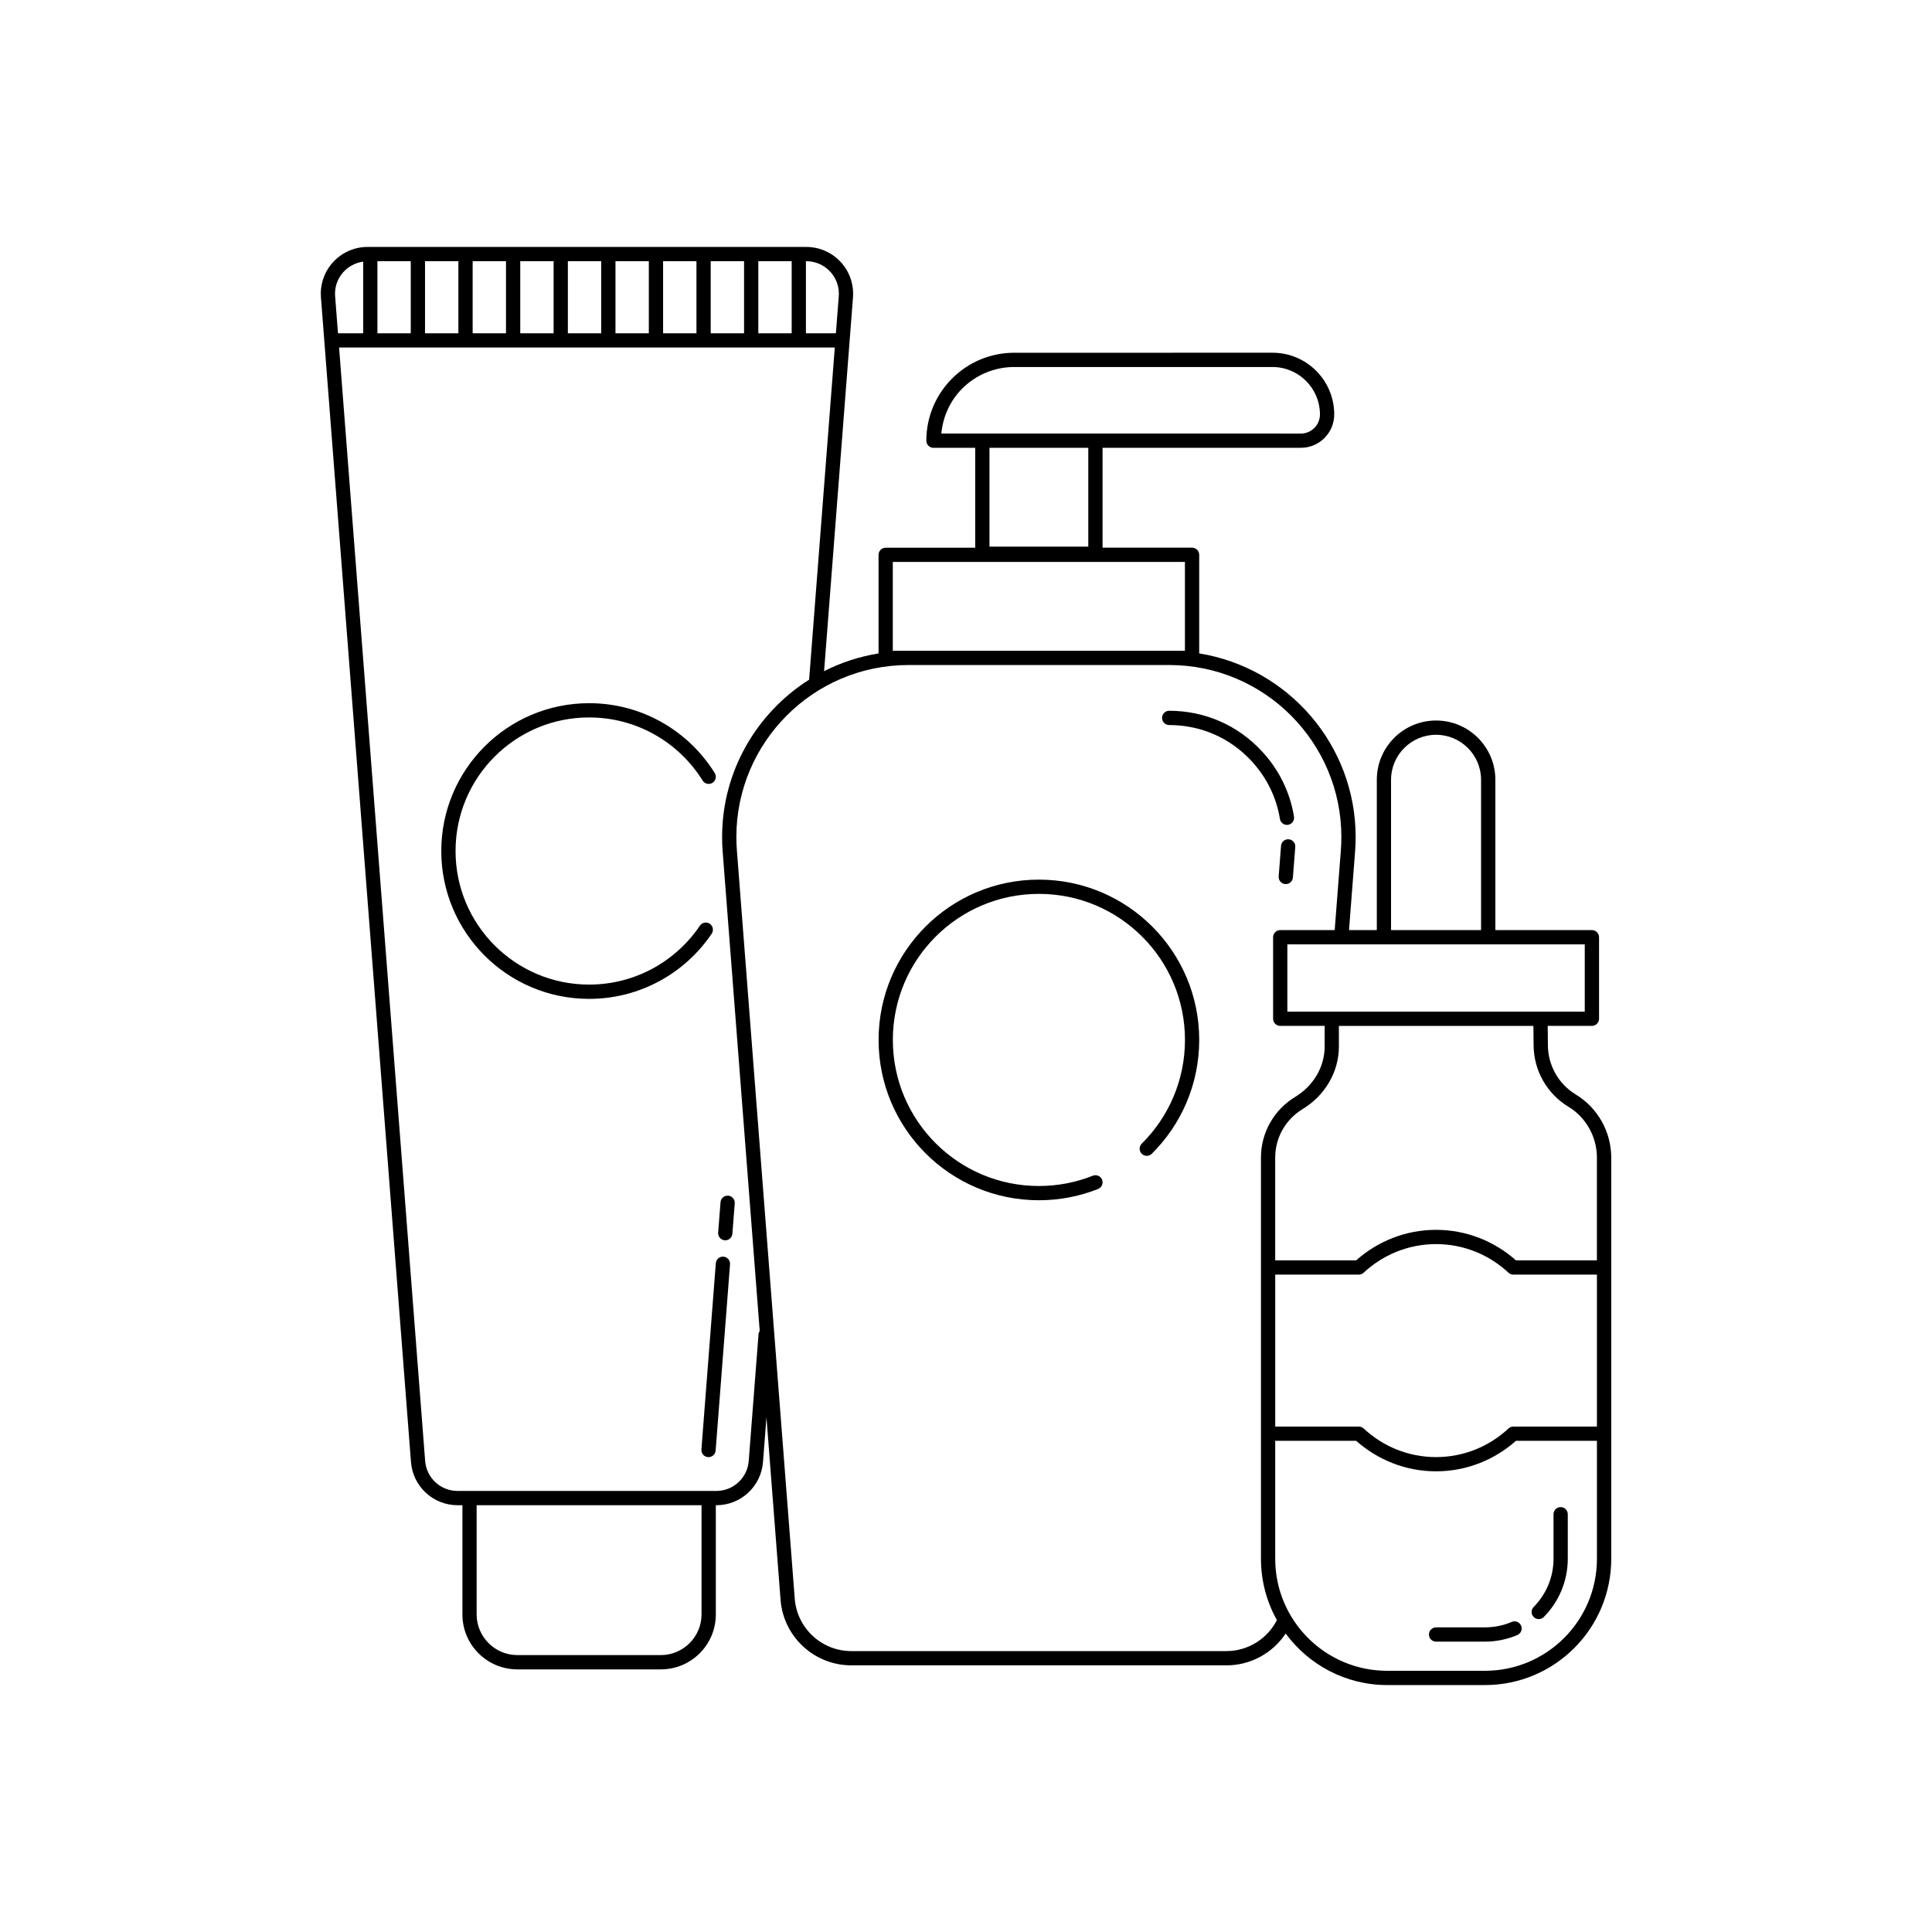 <?xml version="1.0" encoding="UTF-8"?>
<!-- Uploaded to: ICON Repo, www.iconrepo.com, Generator: ICON Repo Mixer Tools -->
<svg fill="#000000" width="800px" height="800px" version="1.1" viewBox="144 144 512 512" xmlns="http://www.w3.org/2000/svg">
 <g>
  <path d="m334.32 470.66c-0.082 1.039 0.699 1.949 1.738 2.031 1.039 0.082 1.949-0.699 2.031-1.738l0.625-8.059c0.082-1.039-0.699-1.949-1.738-2.031-1.039-0.082-1.949 0.699-2.031 1.738z"/>
  <path d="m557.59 543.4c-1.043 0-1.891 0.844-1.891 1.891v11.797c0 4.981-2.008 9.484-5.262 12.777-0.734 0.742-0.727 1.938 0.016 2.672s1.938 0.727 2.672-0.016c3.922-3.965 6.356-9.43 6.352-15.438v-11.797c0-1.039-0.844-1.887-1.887-1.887z"/>
  <path d="m544.63 573.82c-2.188 0.934-4.586 1.449-7.117 1.449h-12.938c-1.043 0-1.891 0.848-1.891 1.891 0 1.043 0.844 1.891 1.891 1.891h12.938c3.047 0 5.957-0.625 8.602-1.754 0.961-0.41 1.406-1.52 0.996-2.481-0.414-0.961-1.523-1.406-2.481-0.996z"/>
  <path d="m485.36 362.58c1.031-0.168 1.73-1.137 1.562-2.168-1.035-6.422-3.945-12.398-8.492-17.305-6.391-6.918-15.164-10.75-24.582-10.746-1.043 0-1.891 0.848-1.891 1.891s0.844 1.891 1.891 1.891c8.398 0.008 16.105 3.375 21.809 9.531 4.051 4.379 6.613 9.652 7.535 15.34 0.168 1.035 1.137 1.734 2.168 1.566z"/>
  <path d="m561.65 434.09c-4.59-2.769-7.41-7.719-7.438-13.074v-0.012l-0.055-5.133h11.719c0.496 0 0.984-0.203 1.336-0.555 0.352-0.352 0.555-0.84 0.555-1.336v-21.605c0-0.496-0.203-0.984-0.555-1.336-0.352-0.352-0.84-0.555-1.336-0.555h-25.59v-39.832c0-8.676-7.031-15.707-15.707-15.707s-15.707 7.031-15.707 15.707v39.832h-7.367l1.609-20.812c0.102-1.301 0.148-2.59 0.148-3.871 0-24.336-17.828-44.82-41.457-48.645v-26.129c0-0.496-0.203-0.984-0.555-1.336s-0.84-0.555-1.336-0.555h-23.723v-26.465h52.555c4.883 0 8.84-3.957 8.84-8.84 0-9.035-7.324-16.355-16.355-16.355l-68.434 0.004c-12.871 0-23.305 10.434-23.309 23.309 0 0.496 0.203 0.984 0.555 1.336 0.352 0.352 0.84 0.555 1.336 0.555h11.062v26.465h-23.723c-0.496 0-0.984 0.203-1.336 0.555-0.352 0.352-0.555 0.84-0.555 1.336v26.129c-5.129 0.832-9.977 2.43-14.434 4.703l7.66-99.078v-0.004l0.035-0.965c0-6.777-5.496-12.367-12.387-12.375l-116.3-0.004c-6.891 0.004-12.387 5.598-12.387 12.375l0.039 0.969 23.863 308.68c0.5 6.453 5.879 11.43 12.352 11.434h1.277v28.938c0 8.047 6.519 14.566 14.566 14.566h38.023c8.047 0 14.566-6.519 14.566-14.566v-28.938h0.148c6.473 0 11.852-4.981 12.352-11.434l0.918-11.879 3.738 48.375c0.758 9.805 8.934 17.371 18.77 17.375h99.395c6.519 0 12.312-3.332 15.695-8.434 6.094 8.27 15.871 13.656 26.934 13.656h25.875c18.488 0 33.469-14.984 33.473-33.473v-106.32c-0.016-6.965-3.719-13.273-9.348-16.676zm-162.66-187.11c3.539-3.535 8.41-5.719 13.809-5.719h68.426c6.945 0.012 12.566 5.633 12.578 12.578-0.004 2.793-2.266 5.055-5.062 5.062l-54.441-0.004h-40.836c0.445-4.629 2.414-8.805 5.527-11.918zm33.418 15.695v26.188h-26.188v-26.188zm112.65 259.38c-0.477 0-0.941 0.184-1.289 0.508-5.047 4.695-11.77 7.578-19.195 7.582-7.426 0-14.148-2.887-19.195-7.582-0.348-0.324-0.812-0.508-1.285-0.508h-22.145v-40.266h22.145c0.477 0 0.938-0.184 1.285-0.508 5.047-4.695 11.77-7.578 19.195-7.582 7.426 0 14.148 2.887 19.195 7.582 0.348 0.324 0.812 0.508 1.289 0.508h22.145v40.266zm5.367-101.01v-0.012c0.035 6.676 3.551 12.844 9.262 16.289 4.488 2.699 7.519 7.836 7.512 13.453v27.234h-21.453c-5.637-5-13.039-8.086-21.176-8.086s-15.539 3.086-21.176 8.086h-21.453v-27.234c0-5.441 2.894-10.195 7.231-12.828 5.824-3.527 9.648-9.703 9.648-16.625v-5.445h51.547zm-65.262-8.953v-17.828h78.816v17.828zm27.48-61.438c0.012-6.586 5.344-11.918 11.93-11.93 6.586 0.012 11.918 5.344 11.93 11.93v39.832h-23.859zm-132.04-34.191v-23.543h77.414v23.543zm-14.293-94.648-0.027 0.68v-0.004l-0.758 9.828h-7.945v-19.098h0.117c4.789 0.008 8.602 3.898 8.613 8.594zm-21.348 10.504v-19.098h8.84v19.098zm-12.617 0v-19.098h8.84v19.098zm-12.617 0v-19.098h8.84v19.098zm-12.621 0v-19.098h8.84v19.098zm-12.617 0v-19.098h8.84v19.098zm-12.617 0v-19.098h8.84v19.098zm-12.617 0v-19.098h8.84v19.098zm-12.621 0v-19.098h8.84v19.098zm-12.617 0v-19.098h8.84v19.098zm-3.777-18.98v18.98h-6.672l-0.758-9.828-0.027-0.676c0.008-4.309 3.231-7.898 7.457-8.477zm89.672 358.49c-0.012 5.957-4.832 10.777-10.789 10.789h-38.023c-5.957-0.012-10.777-4.832-10.789-10.789v-28.938h59.602zm15.105-74.25-2.598 33.594c-0.344 4.484-4.086 7.945-8.582 7.945h-2.035l-63.383-0.004h-3.168c-4.496 0-8.238-3.461-8.582-7.945l-22.809-295.07h131.37l-6.805 88.027c-13.883 8.785-23.059 24.238-23.059 41.68 0 1.281 0.047 2.57 0.148 3.871l9.82 127.04c-0.168 0.258-0.297 0.543-0.32 0.871zm123.99 83.977h-99.391c-7.859 0-14.395-6.051-15-13.887l-15.332-198.29c-0.094-1.203-0.141-2.394-0.141-3.578 0-12.465 5.059-23.848 13.297-32.129 8.242-8.277 19.633-13.43 32.332-13.434h69.074c12.699 0 24.09 5.156 32.332 13.434 8.238 8.281 13.297 19.664 13.297 32.129 0 1.184-0.047 2.379-0.137 3.578l-1.633 21.105h-14.43c-0.496 0-0.984 0.203-1.336 0.555-0.352 0.352-0.555 0.84-0.555 1.336v21.605c0 0.496 0.203 0.984 0.555 1.336 0.352 0.352 0.84 0.555 1.336 0.555h11.77v5.445c0 5.5-3.031 10.48-7.828 13.395-5.422 3.285-9.051 9.254-9.051 16.062v106.32c0 5.902 1.543 11.441 4.223 16.258-2.504 4.883-7.57 8.207-13.383 8.203zm89.5-3.473c-5.379 5.375-12.789 8.695-20.996 8.695h-25.875c-8.207 0-15.617-3.32-20.996-8.695-5.375-5.379-8.695-12.789-8.695-20.996v-31.258h21.453c5.637 5 13.039 8.086 21.176 8.086s15.539-3.086 21.176-8.086h21.453v31.258c0 8.203-3.32 15.617-8.695 20.996z"/>
  <path d="m419.32 377.11c-23.465 0-42.484 19.02-42.484 42.484s19.02 42.484 42.484 42.484c5.535 0 10.832-1.059 15.684-2.988 0.969-0.387 1.441-1.484 1.059-2.453-0.387-0.969-1.484-1.441-2.453-1.059-4.422 1.758-9.238 2.723-14.289 2.723-10.695 0-20.359-4.328-27.371-11.336-7.008-7.012-11.336-16.676-11.336-27.371s4.328-20.359 11.336-27.371c7.012-7.008 16.676-11.336 27.371-11.336 10.695 0 20.359 4.328 27.371 11.336 7.008 7.012 11.336 16.676 11.336 27.371 0 10.754-4.379 20.465-11.453 27.484-0.742 0.734-0.746 1.93-0.012 2.672s1.93 0.746 2.672 0.012c7.758-7.691 12.57-18.379 12.57-30.168 0-23.465-19.02-42.484-42.484-42.484z"/>
  <path d="m332.1 388.81c-0.863-0.586-2.039-0.355-2.621 0.508-6.367 9.422-17.133 15.609-29.355 15.609-9.781 0-18.621-3.961-25.031-10.367-6.41-6.414-10.367-15.25-10.367-25.031s3.961-18.621 10.367-25.031c6.414-6.41 15.25-10.367 25.031-10.367 12.699 0 23.828 6.684 30.082 16.727 0.551 0.887 1.715 1.156 2.602 0.605 0.887-0.551 1.156-1.715 0.605-2.602-6.91-11.109-19.238-18.508-33.289-18.508-21.637 0-39.18 17.539-39.18 39.18 0 21.637 17.539 39.176 39.18 39.18 13.52 0 25.453-6.856 32.488-17.273 0.578-0.871 0.352-2.047-0.512-2.629z"/>
  <path d="m335.73 477.03c-1.039-0.082-1.949 0.699-2.031 1.738l-3.816 49.352c-0.082 1.039 0.699 1.949 1.738 2.031 1.039 0.082 1.949-0.699 2.031-1.738l3.816-49.352c0.082-1.043-0.695-1.953-1.738-2.031z"/>
  <path d="m485.52 366.42c-1.039-0.082-1.949 0.699-2.031 1.738l-0.625 8.102c-0.082 1.039 0.699 1.949 1.738 2.031 1.039 0.082 1.949-0.699 2.031-1.738l0.625-8.102c0.078-1.043-0.699-1.949-1.738-2.031z"/>
 </g>
</svg>